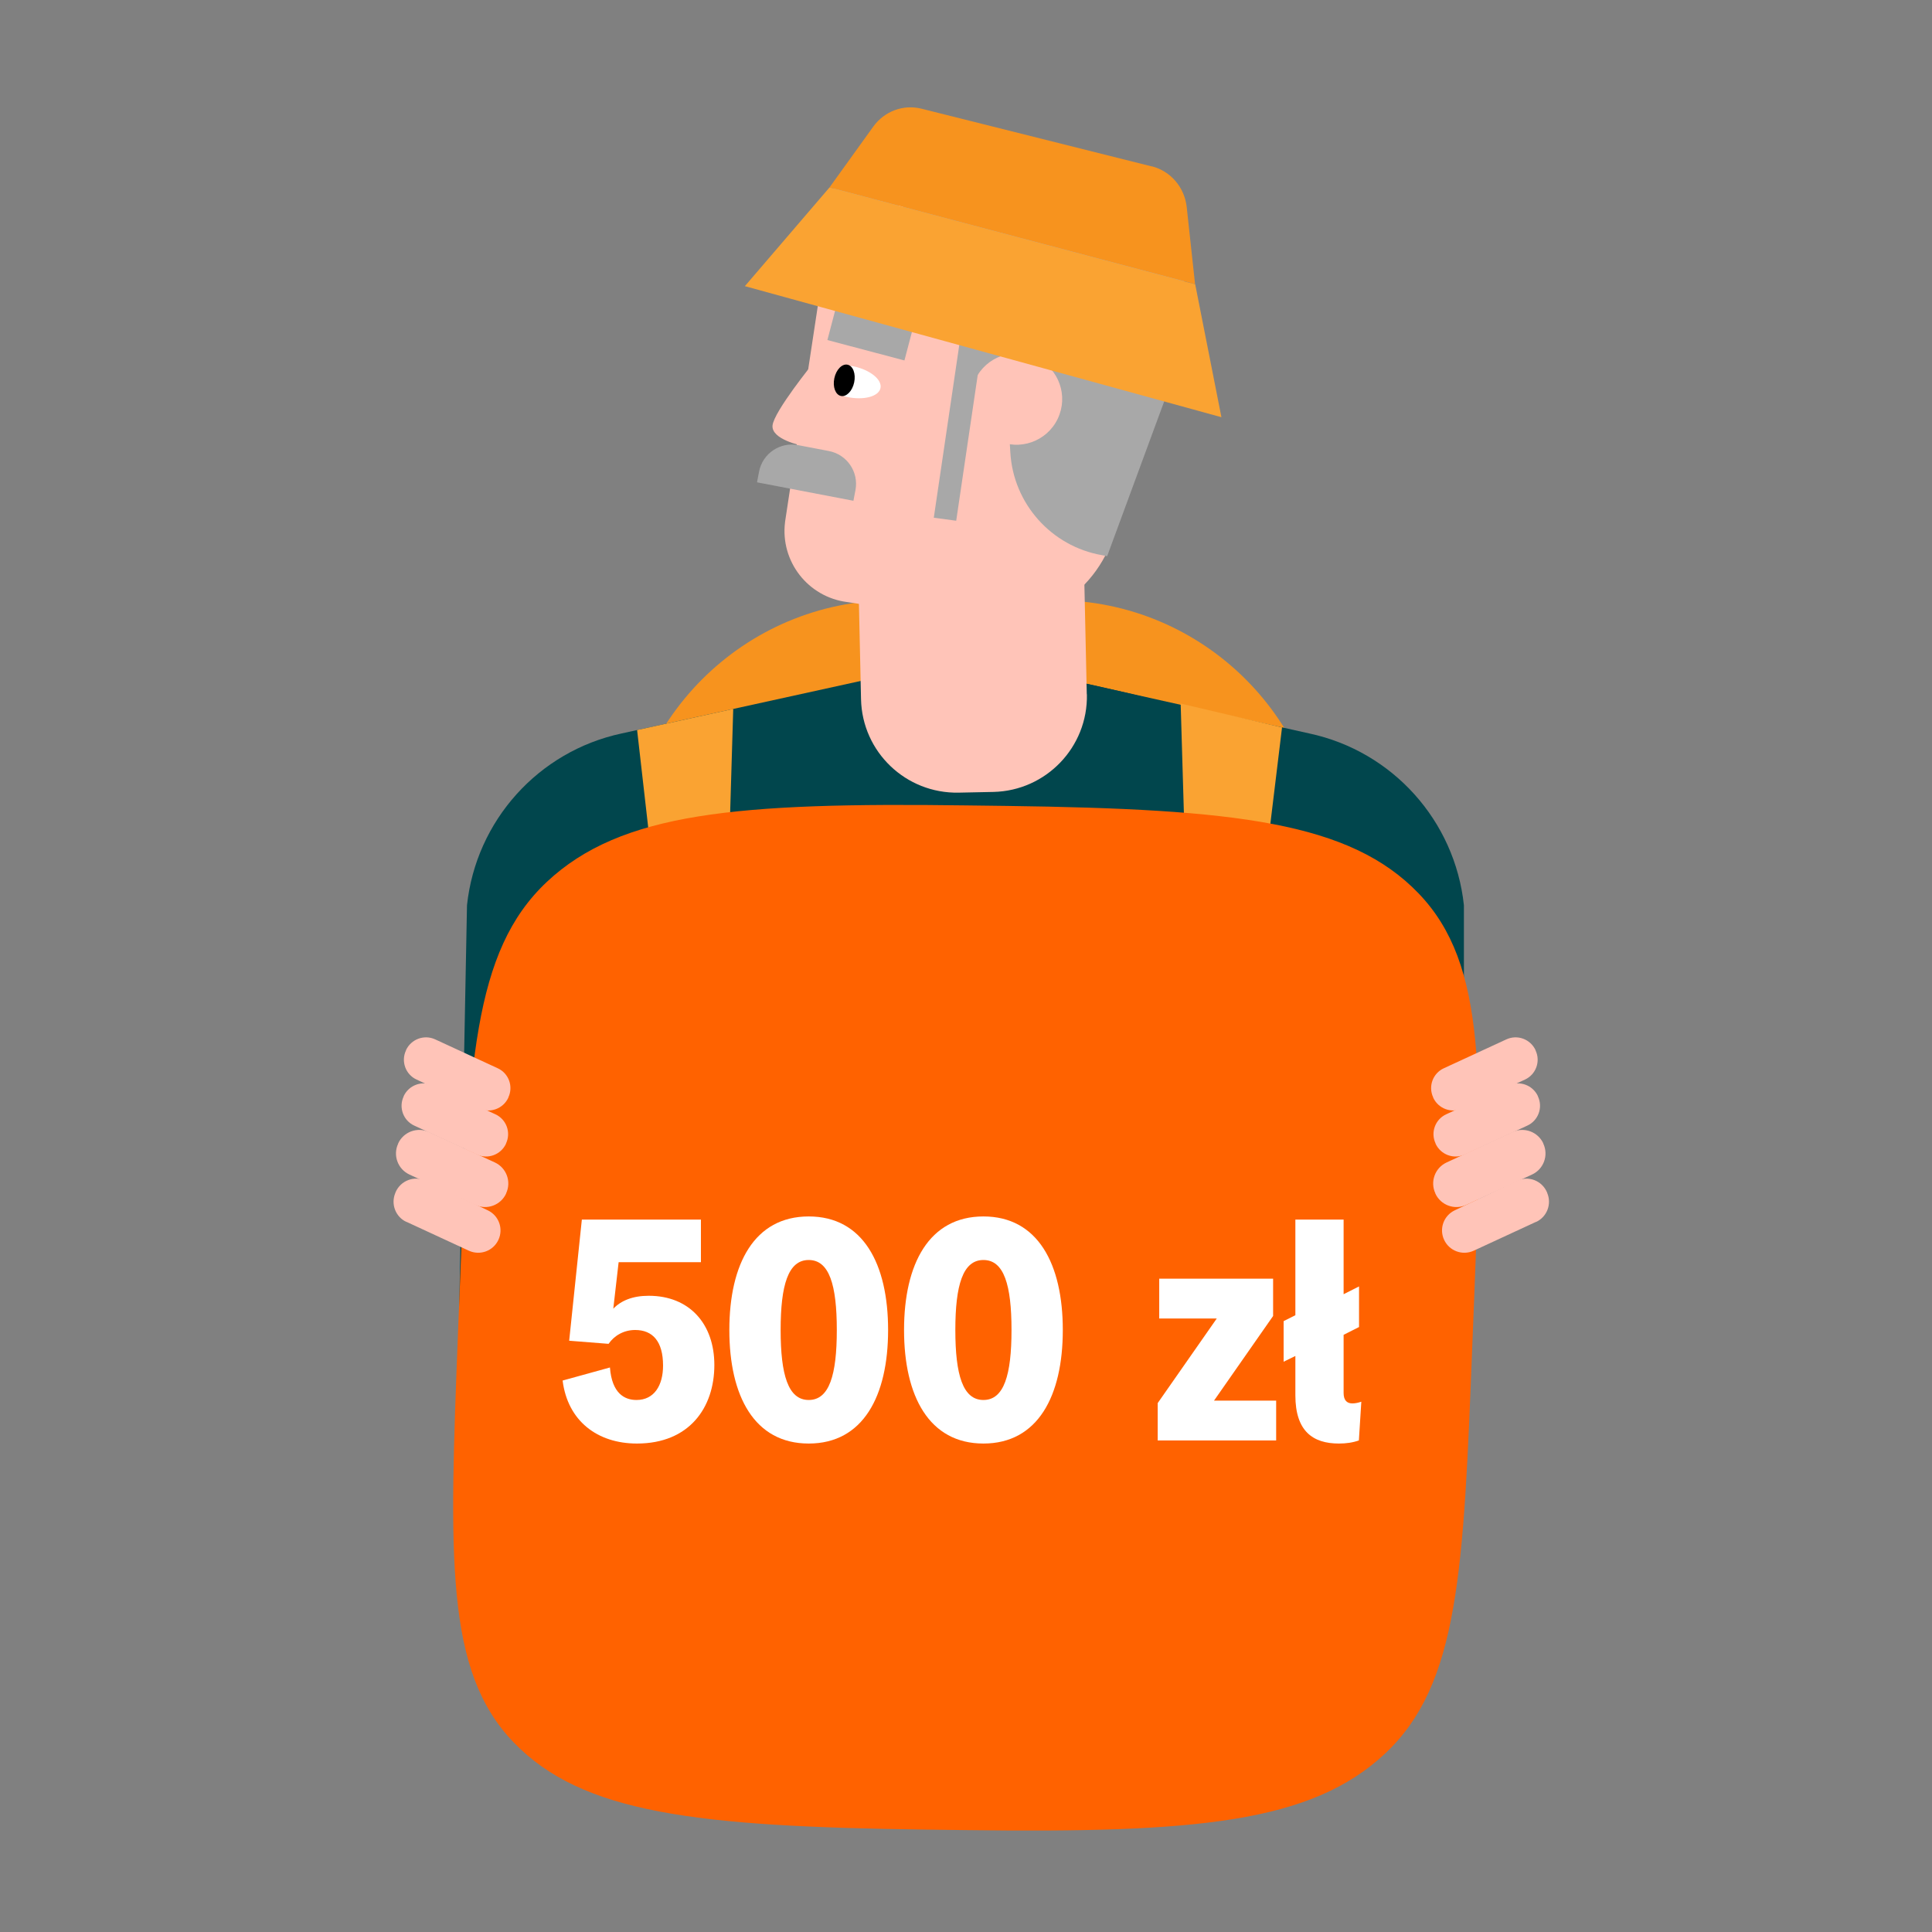 <svg width="162" height="162" viewBox="0 0 162 162" fill="none" xmlns="http://www.w3.org/2000/svg">
<rect x="0" y="0" width="162" height="162" fill="#808080" stroke="none"/>
<path d="M74.898 122.044H88.428C100.943 122.044 111.088 111.899 111.088 99.384V72.984C111.088 60.469 100.943 50.324 88.428 50.324H74.898C62.384 50.324 52.238 60.469 52.238 72.984V99.384C52.238 111.899 62.384 122.044 74.898 122.044Z" fill="#F7931E"/>
<path d="M50.618 62.533C52.658 61.944 75.098 55.934 81.618 55.934C89.128 55.934 110.858 62.533 110.858 62.533V85.603V118.104V111.904H51.288V90.553C51.178 90.644 51.118 90.694 51.118 90.694C51.118 90.694 42.169 64.433 50.618 62.544V62.533Z" fill="#01464D"/>
<path d="M48.938 113.434L38.5 109.994L39.158 75.904C39.918 68.814 45.138 63.004 52.108 61.504L72.328 57.064L48.938 113.434Z" fill="#01464D"/>
<path d="M91.128 58.214L90.828 44.494L71.898 44.994L72.198 58.634C72.298 63.054 75.958 66.554 80.388 66.464L83.298 66.404C87.718 66.304 91.228 62.644 91.138 58.224L91.128 58.214Z" fill="#FFC4B8"/>
<path d="M64.778 35.674C64.658 36.854 67.238 37.364 67.238 37.364L68.238 30.384C68.238 30.384 64.898 34.494 64.778 35.674Z" fill="#FFC4B8"/>
<path d="M65.827 43.764L69.357 20.494C69.827 16.724 72.237 13.834 76.017 14.314L91.467 16.324C94.647 16.724 96.897 19.614 96.497 22.794L93.787 43.024C93.067 48.794 87.807 52.894 82.037 52.174L71.047 50.484C67.757 50.074 65.417 47.074 65.827 43.784V43.764Z" fill="#FFC4B8"/>
<path d="M71.559 30.714C72.969 31.014 73.979 31.834 73.829 32.544C73.679 33.254 72.419 33.584 71.009 33.284C69.599 32.984 70.149 30.414 71.559 30.714Z" fill="white"/>
<path d="M70.513 33.201C70.054 33.104 69.806 32.438 69.96 31.714C70.113 30.99 70.61 30.482 71.069 30.58C71.528 30.677 71.776 31.343 71.623 32.067C71.469 32.791 70.972 33.299 70.513 33.201Z" fill="black"/>
<path d="M82.457 15.194L90.967 16.253C97.517 17.073 101.227 23.773 98.977 29.974L92.837 46.633L92.407 46.553C88.157 45.813 84.967 42.233 84.717 37.934L84.607 36.093C84.607 36.093 81.307 35.773 81.447 33.063L82.467 15.184L82.457 15.194Z" fill="#A8A8A8"/>
<path d="M91.741 25.924L92.491 21.414C92.831 18.694 89.671 16.054 85.431 15.524L75.861 14.234C75.861 14.234 75.441 18.504 75.951 19.964C76.571 21.724 78.731 24.174 82.961 24.704L91.731 25.924H91.741Z" fill="#A8A8A8"/>
<path d="M83.575 36.914C81.669 35.997 80.867 33.708 81.784 31.802C82.701 29.896 84.99 29.094 86.896 30.011C88.802 30.928 89.604 33.217 88.687 35.123C87.77 37.029 85.481 37.831 83.575 36.914Z" fill="#FFC4B8"/>
<path d="M75.837 30.224L76.527 27.604L70.067 25.894L69.377 28.514L75.837 30.224Z" fill="#A8A8A8"/>
<path d="M78.299 43.414L80.179 43.664L83.059 24.154L81.179 23.894L78.299 43.414Z" fill="#A8A8A8"/>
<path d="M76.289 14.336L75.093 14.151C71.743 13.633 68.594 15.939 68.076 19.289L67.966 20L69.162 20.185C72.512 20.703 75.661 18.398 76.179 15.047L76.289 14.336Z" fill="#A8A8A8"/>
<path d="M69.498 37.818L66.924 37.325C65.402 37.034 63.937 38.036 63.648 39.549L63.477 40.443L71.56 41.99L71.731 41.097C72.022 39.574 71.02 38.11 69.507 37.82L69.498 37.818Z" fill="#A8A8A8"/>
<path d="M112.97 113.434L122.75 109.994V75.904C121.99 68.814 116.77 63.004 109.8 61.504L91.09 57.334L112.96 113.434H112.97Z" fill="#01464D"/>
<path d="M61.482 59.444L53.422 61.214L59.772 116.944L61.482 59.444Z" fill="#FAA332"/>
<path d="M99 58.994L107.5 60.994L100.71 116.993L99 58.994Z" fill="#FAA332"/>
<path d="M96.577 13.954L77.267 9.114C75.747 8.734 74.157 9.324 73.227 10.614L69.557 15.714L100.207 23.824L99.507 17.364C99.327 15.704 98.157 14.344 96.577 13.944V13.954Z" fill="#F7931E"/>
<path d="M100.218 23.834L102.418 34.984L62.458 23.994L69.558 15.714L100.218 23.834Z" fill="#FAA332"/>
<path d="M38.543 108.249C39.283 89.261 39.657 79.763 45.861 73.94C52.073 68.126 61.761 67.276 81.004 67.534L84.405 67.577C103.648 67.834 113.203 68.934 118.95 74.911C124.696 80.888 124.33 90.386 123.59 109.374L123.457 112.732C122.717 131.72 122.351 141.218 116.139 147.04C109.927 152.863 100.239 153.705 80.996 153.456L77.595 153.413C58.352 153.155 48.797 152.056 43.05 146.079C37.304 140.093 37.67 130.603 38.41 111.607L38.543 108.249Z" fill="#FF6200"/>
<path d="M112.266 121.042C110.078 121.042 108.618 119.999 108.618 116.999V113.699L107.633 114.182V110.778L108.618 110.282V102.261H112.663V108.521L113.956 107.869V111.273L112.663 111.925V116.803C112.663 117.39 112.919 117.677 113.393 117.677C113.636 117.677 113.892 117.625 114.148 117.534L113.943 120.781C113.431 120.964 112.881 121.042 112.266 121.042Z" fill="white"/>
<path d="M97.074 120.781V117.651L102.028 110.556H97.202V107.217H106.751V110.347L101.797 117.443H107.007V120.781H97.074Z" fill="white"/>
<path d="M82.461 121.042C77.904 121.042 75.805 117.064 75.805 111.521C75.805 105.978 77.904 102 82.461 102C87.017 102 89.117 105.978 89.117 111.521C89.117 117.064 87.017 121.042 82.461 121.042ZM82.461 117.39C84.189 117.39 84.816 115.29 84.816 111.521C84.816 107.752 84.189 105.652 82.461 105.652C80.733 105.652 80.106 107.765 80.106 111.521C80.106 115.277 80.733 117.39 82.461 117.39Z" fill="white"/>
<path d="M67.812 121.042C63.255 121.042 61.156 117.064 61.156 111.521C61.156 105.978 63.255 102 67.812 102C72.369 102 74.468 105.978 74.468 111.521C74.468 117.064 72.369 121.042 67.812 121.042ZM67.812 117.39C69.54 117.39 70.167 115.29 70.167 111.521C70.167 107.752 69.54 105.652 67.812 105.652C66.084 105.652 65.457 107.765 65.457 111.521C65.457 115.277 66.084 117.39 67.812 117.39Z" fill="white"/>
<path d="M53.409 121.042C50.081 121.042 47.598 119.138 47.176 115.76L51.144 114.664C51.31 116.83 52.36 117.39 53.371 117.39C54.856 117.39 55.598 116.164 55.598 114.508C55.598 112.46 54.715 111.521 53.256 111.521C52.321 111.521 51.515 111.978 51.029 112.682L47.726 112.421L48.789 102.261H58.773V105.835H51.873L51.425 109.734C52.078 109.056 53.051 108.652 54.395 108.652C57.825 108.652 59.899 111.026 59.899 114.456C59.899 118.042 57.787 121.042 53.409 121.042Z" fill="white"/>
<path d="M128.757 88.054V88.074C129.197 89.004 128.787 90.104 127.867 90.524L122.627 92.944C121.697 93.374 120.607 92.964 120.177 92.044V92.024C119.737 91.094 120.147 89.994 121.067 89.574L126.307 87.154C127.237 86.724 128.327 87.134 128.757 88.054Z" fill="#FFC4B8"/>
<path d="M128.956 91.913V91.933C129.396 92.864 128.986 93.964 128.066 94.384L122.826 96.804C121.896 97.234 120.806 96.824 120.376 95.904V95.884C119.936 94.954 120.346 93.854 121.266 93.434L126.506 91.013C127.436 90.583 128.526 90.993 128.956 91.913Z" fill="#FFC4B8"/>
<path d="M129.407 95.874V95.894C129.867 96.874 129.437 98.034 128.467 98.484L122.937 101.034C121.957 101.484 120.807 101.054 120.357 100.084V100.064C119.897 99.084 120.327 97.924 121.297 97.474L126.827 94.924C127.807 94.474 128.957 94.904 129.407 95.874Z" fill="#FFC4B8"/>
<path d="M128.797 102.454L123.567 104.874C122.627 105.304 121.517 104.894 121.087 103.954C120.657 103.024 121.057 101.924 121.987 101.484L127.197 99.014C128.157 98.554 129.297 98.994 129.717 99.974L129.737 100.034C130.127 100.964 129.717 102.044 128.797 102.464V102.454Z" fill="#FFC4B8"/>
<path d="M34.044 88.054V88.074C33.604 89.004 34.014 90.104 34.934 90.524L40.174 92.944C41.104 93.374 42.194 92.964 42.624 92.044V92.024C43.064 91.094 42.654 89.994 41.734 89.574L36.494 87.154C35.564 86.724 34.474 87.134 34.044 88.054Z" fill="#FFC4B8"/>
<path d="M33.849 91.913V91.933C33.409 92.864 33.819 93.964 34.739 94.384L39.979 96.804C40.909 97.234 41.999 96.824 42.429 95.904V95.884C42.869 94.954 42.459 93.854 41.539 93.434L36.299 91.013C35.369 90.583 34.279 90.993 33.849 91.913Z" fill="#FFC4B8"/>
<path d="M33.388 95.874V95.894C32.928 96.874 33.358 98.034 34.328 98.484L39.858 101.034C40.838 101.484 41.988 101.054 42.438 100.084V100.064C42.898 99.084 42.468 97.924 41.498 97.474L35.968 94.924C34.988 94.474 33.838 94.904 33.388 95.874Z" fill="#FFC4B8"/>
<path d="M34.087 102.454L39.317 104.874C40.257 105.304 41.367 104.894 41.797 103.954C42.227 103.024 41.827 101.924 40.897 101.484L35.687 99.014C34.727 98.554 33.587 98.994 33.167 99.974L33.147 100.034C32.757 100.964 33.167 102.044 34.087 102.464V102.454Z" fill="#FFC4B8"/>
</svg>
